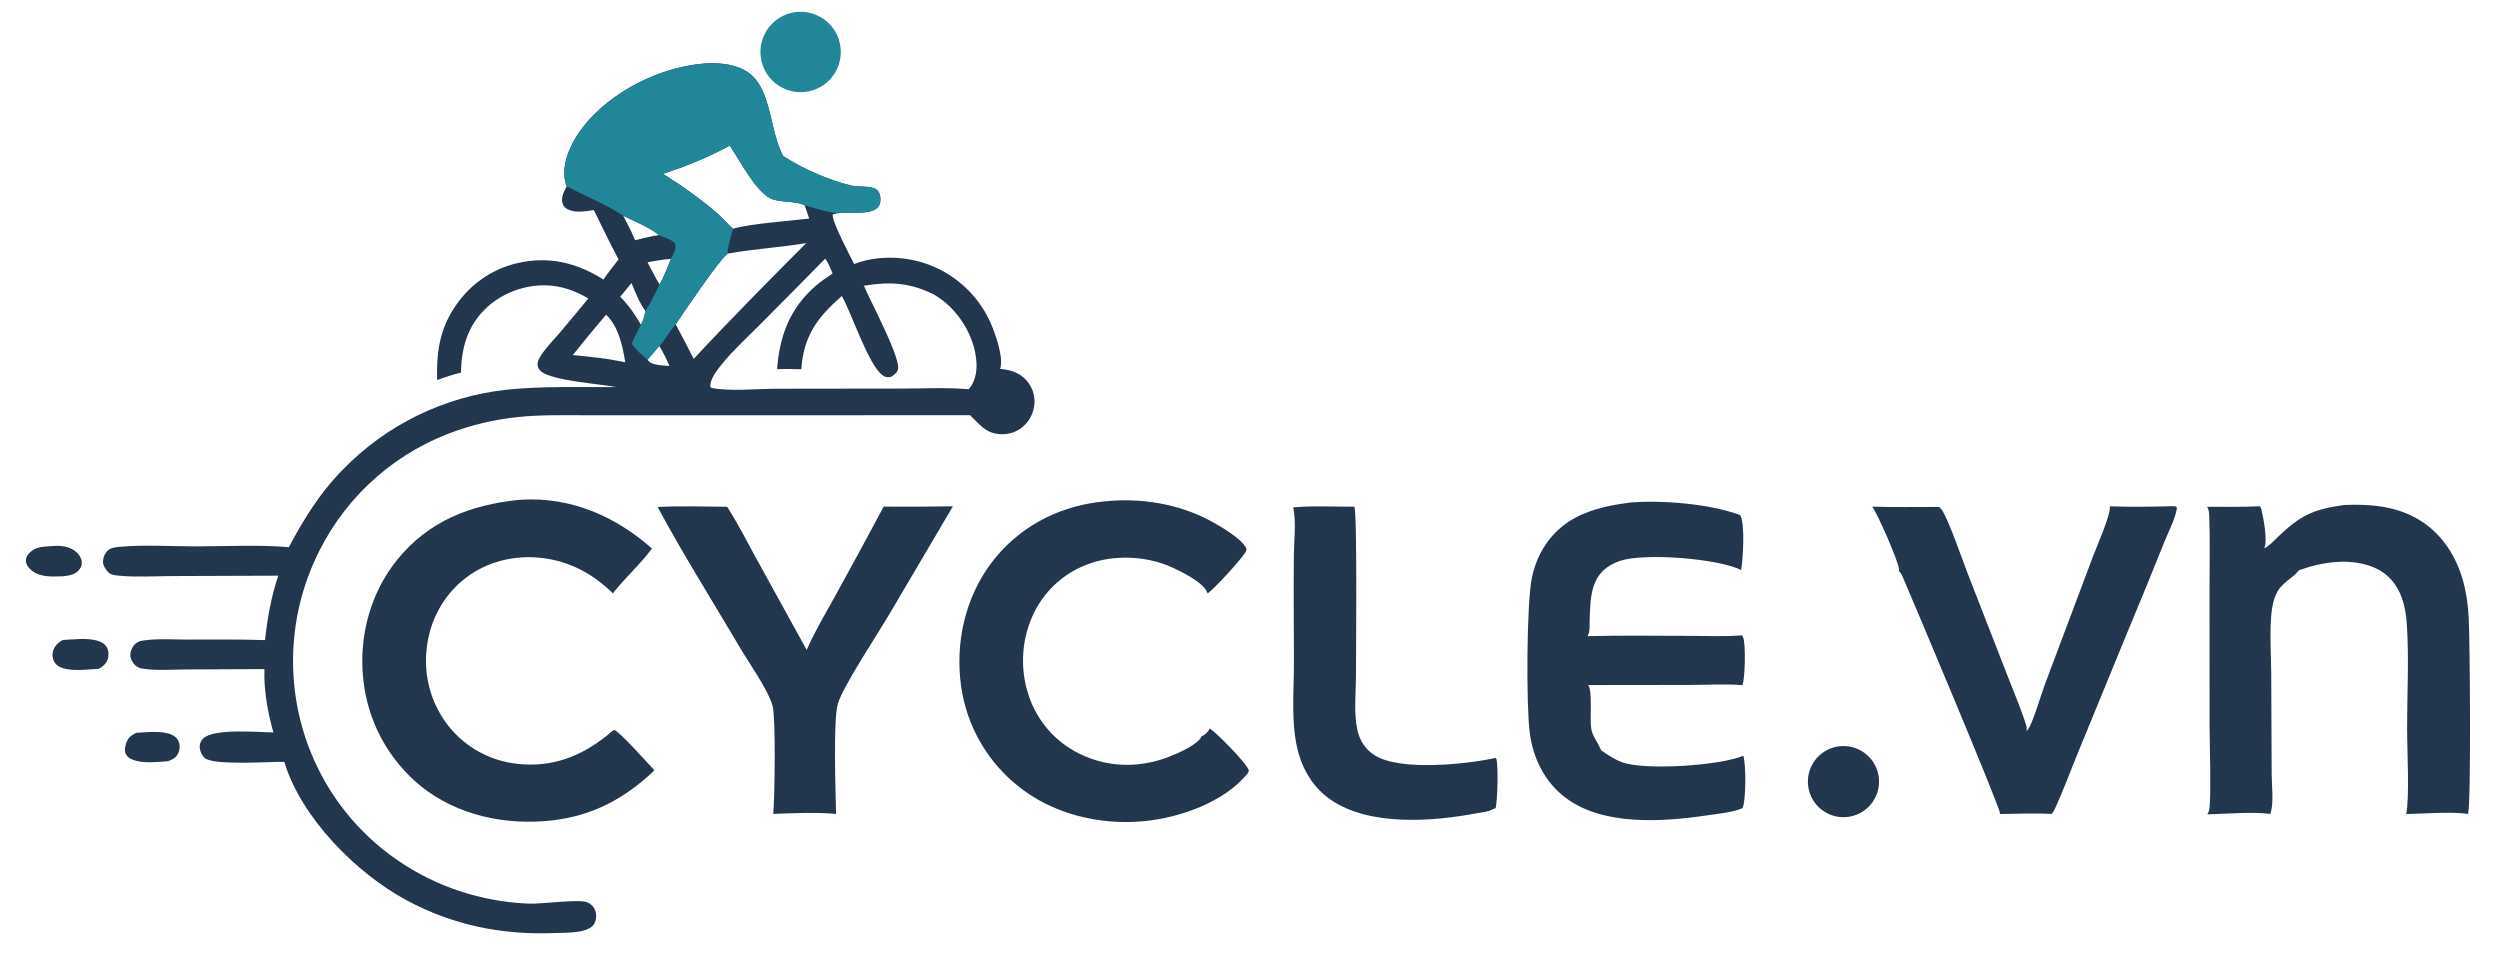 <svg version="1.1" xmlns="http://www.w3.org/2000/svg" style="display: block;" viewBox="0 0 2048 785" width="798" height="306">
<path transform="translate(0,0)" fill="rgb(34,55,78)" d="M 464.28 152.389 C 460.583 143.9 462.478 132.652 465.789 124.315 C 476.882 96.379 505.543 74.704 532.365 63.236 C 552.878 54.466 584.298 46.818 605.99 55.431 C 615.691 59.283 621.427 66.398 625.428 75.827 C 632.464 92.408 633.145 111.609 641.559 127.632 C 657.297 137.924 679.232 147.602 697.528 151.89 C 703.392 153.264 710.568 151.907 716.126 154.084 C 718.834 155.145 720.415 157.353 720.966 160.159 C 721.533 163.04 721.452 166.311 719.748 168.805 C 717.712 171.788 713.861 172.974 710.463 173.499 C 703.628 174.555 696.011 174.075 689.076 174.154 C 686.632 174.381 684.512 174.795 682.175 175.548 C 680.883 180.212 696.636 209.973 699.727 216.133 C 718.721 208.706 742.299 209.556 761.191 216.767 C 783.586 225.271 801.673 242.341 811.456 264.208 C 815.138 272.484 822.613 293.351 819.272 302.035 C 826.623 302.753 833.132 304.308 838.786 309.375 C 844.014 314.045 847.146 320.62 847.478 327.622 C 847.751 334.903 845.105 341.992 840.128 347.313 C 835.379 352.472 828.712 355.443 821.7 355.524 C 808.184 355.763 803.725 348.622 795.013 340.33 L 794.639 339.98 L 552.809 340.03 L 479.224 340.009 C 461.136 340.01 442.932 339.569 424.914 341.416 C 404.962 343.42 385.372 348.107 366.674 355.352 C 317.894 374.389 278.627 411.951 257.444 459.837 C 235.534 508.895 234.301 564.709 254.022 614.687 C 283.446 689.083 354.373 737.246 433.858 740.105 C 444.152 740.476 474.87 736.077 481.383 739.082 C 484.378 740.464 486.577 742.768 487.654 745.9 C 488.759 749.115 488.525 753.285 486.92 756.308 C 485.29 759.38 482.061 760.986 478.855 761.932 C 470.951 764.265 461.73 763.899 453.532 764.211 C 410.789 765.835 370.652 757.606 332.853 737.215 C 291.739 715.035 246.571 669.546 232.902 623.935 C 221.523 623.712 174.307 627.159 167.643 620.699 C 165.156 618.289 163.624 614.859 163.602 611.376 C 163.585 608.815 164.664 606.527 166.497 604.768 C 175.34 596.281 211.675 599.727 223.982 599.829 C 219.412 584.278 215.889 564.125 216.647 547.958 L 152.435 548.257 C 140.964 548.297 128.298 549.354 116.974 547.601 C 114.695 547.249 112.53 546.47 110.819 544.876 C 108.529 542.742 106.806 539.666 106.831 536.475 C 106.857 533.06 108.44 529.502 110.974 527.208 C 113.092 525.29 115.368 524.817 118.128 524.438 C 129.776 522.838 142.577 523.781 154.345 523.774 C 175.259 523.763 196.17 523.523 217.076 524.214 C 219.149 505.915 222.091 488.96 227.919 471.428 L 142.065 471.742 C 127.309 471.786 111.724 472.816 97.08 471.399 C 94.241 471.124 90.847 470.874 88.749 468.702 C 86.755 466.637 84.275 462.982 84.367 459.986 C 84.475 456.488 85.853 452.968 88.523 450.63 C 91.15 448.329 95.413 448.032 98.767 447.736 C 118.89 445.96 140.086 447.446 160.35 447.435 C 185.486 447.421 211.551 445.959 236.574 448.09 C 248.986 424.96 261.764 404.012 280.248 385.167 C 316.071 347.988 363.828 324.594 415.161 319.078 C 444.552 315.971 475.119 317.203 504.704 316.915 C 490.973 314.233 453.094 311.821 443.464 304.262 C 441.797 302.954 440.642 301.18 440.411 299.078 C 440.116 296.398 441.392 293.881 442.767 291.658 C 446.938 284.917 453.21 278.684 458.386 272.62 C 466.32 263.259 474.176 253.832 481.955 244.341 C 471.318 238.023 459.766 233.88 447.303 233.575 C 429.408 233.137 410.893 240.081 397.974 252.514 C 382.919 267.002 378.001 284.742 377.619 305.093 C 370.927 306.645 364.54 308.886 358.072 311.162 C 357.52 289.884 359.712 271.601 371.361 253.137 C 383.485 233.919 402.054 220.289 424.275 215.286 C 449.933 209.51 472.505 215.076 494.352 228.848 C 498.099 223.151 502.609 217.772 506.737 212.334 C 499.598 199.08 493.136 185.423 486.47 171.925 C 479.815 172.927 471.234 174.499 465.01 171.279 C 462.989 170.234 461.444 168.557 460.809 166.349 C 459.39 161.425 462.072 156.622 464.28 152.389 z M 660.496 198.965 C 639.078 202.621 617.27 203.747 595.898 207.621 C 587.189 215.549 561.383 253.882 553.527 265.541 C 558.567 274.915 563.5 284.347 568.325 293.833 C 598.262 261.546 629.409 230.145 660.496 198.965 z M 600.545 187.21 C 614.047 183.092 646.948 180.829 662.881 178.871 L 659.191 168.023 C 658.991 167.934 658.792 167.843 658.591 167.757 C 650.919 164.478 641.778 165.7 633.847 163.429 C 620.201 159.523 606.038 130.947 597.779 119.119 C 580.091 128.841 562.239 135.932 543.097 142.258 C 558.497 151.812 573.969 162.849 587.713 174.673 C 592.243 178.569 596.046 183.47 600.545 187.21 z M 540.062 283.249 L 530.522 294.574 C 530.854 295.053 530.846 295.064 531.273 295.562 C 534.439 299.256 543.878 299.197 548.42 299.666 C 545.975 293.899 543.368 288.574 540.062 283.249 z M 689.648 242.289 C 669.534 259.905 658.368 274.812 656.418 302.336 C 649.801 302.187 643.186 301.973 636.571 302.286 C 638.568 274.957 647.127 252.242 668.323 233.938 C 672.604 230.241 677.344 227.018 682.057 223.895 C 680.513 220.554 678.445 214.263 675.856 211.834 C 657.625 230.496 639.275 249.04 620.807 267.467 C 609.471 278.891 596.441 290.693 587.051 303.751 C 584.28 307.603 582.234 311.387 581.773 316.195 L 582.575 317.533 C 596.567 320.611 620.177 318.375 635.415 318.281 L 738.128 318.15 C 756.362 318.163 775.373 317.099 793.502 318.697 C 798.396 313.558 800.165 305.413 799.973 298.461 C 799.474 280.357 790.165 262.363 777.137 250.102 C 773.422 246.606 769.103 243.489 764.709 240.902 C 745.302 231.357 728.967 230.357 707.727 233.903 C 712.46 245.624 738.956 294.55 735.496 302.943 C 734.359 305.702 732.185 307.247 729.693 308.689 C 727.014 309.101 725.301 308.908 723.049 307.301 C 711.455 299.026 697.77 256.725 689.648 242.289 z M 469.239 290.704 C 476.536 291.374 483.822 292.154 491.096 293.045 C 498.179 293.892 505.177 295.248 512.189 296.542 C 510.115 283.337 506.619 267.261 496.524 257.634 C 487.236 268.496 478.139 279.521 469.239 290.704 z M 525.108 266.004 C 526.914 262.258 527.936 258.81 528.829 254.775 C 523.947 248.186 520.412 239.243 517.314 231.661 L 508.105 242.971 C 515.066 249.984 520.243 257.434 525.108 266.004 z M 530.436 214.696 C 533.695 220.761 536.744 227.14 540.407 232.962 C 543.982 226.131 546.807 219.001 549.707 211.868 C 543.179 212.459 536.866 213.43 530.436 214.696 z M 539.851 192.446 C 531.822 185.879 519.874 181.228 510.573 176.598 C 513.742 183.166 517.695 189.811 520.245 196.61 C 526.655 195.163 533.335 193.186 539.851 192.446 z"/>
<path transform="translate(0,0)" fill="rgb(34,134,153)" d="M 464.28 152.389 C 460.583 143.9 462.478 132.652 465.789 124.315 C 476.882 96.379 505.543 74.704 532.365 63.236 C 552.878 54.466 584.298 46.818 605.99 55.431 C 615.691 59.283 621.427 66.398 625.428 75.827 C 632.464 92.408 633.145 111.609 641.559 127.632 C 657.297 137.924 679.232 147.602 697.528 151.89 C 703.392 153.264 710.568 151.907 716.126 154.084 C 718.834 155.145 720.415 157.353 720.966 160.159 C 721.533 163.04 721.452 166.311 719.748 168.805 C 717.712 171.788 713.861 172.974 710.463 173.499 C 703.628 174.555 696.011 174.075 689.076 174.154 C 680.126 175.081 668.137 170.215 659.191 168.023 C 658.991 167.934 658.792 167.843 658.591 167.757 C 650.919 164.478 641.778 165.7 633.847 163.429 C 620.201 159.523 606.038 130.947 597.779 119.119 C 580.091 128.841 562.239 135.932 543.097 142.258 C 558.497 151.812 573.969 162.849 587.713 174.673 C 592.243 178.569 596.046 183.47 600.545 187.21 C 598.985 193.547 596.14 201.166 595.898 207.621 C 587.189 215.549 561.383 253.882 553.527 265.541 C 548.55 270.817 545.112 278.513 540.062 283.249 L 530.522 294.574 C 525.643 290.353 521.2 286.792 517.525 281.398 C 519.761 276.031 522.147 271.011 525.108 266.004 C 526.914 262.258 527.936 258.81 528.829 254.775 C 533.066 247.745 536.605 240.237 540.407 232.962 C 543.982 226.131 546.807 219.001 549.707 211.868 C 549.88 211.15 549.767 211.41 550.113 210.778 C 551.895 207.521 554.318 203.734 553.082 199.868 C 551.989 196.449 543.061 194 539.851 192.446 C 531.822 185.879 519.874 181.228 510.573 176.598 C 496.451 167.099 479.314 160.537 464.28 152.389 z"/>
<path transform="translate(0,0)" fill="rgb(34,55,78)" d="M 1920.47 413.5 C 1940.86 412.749 1960.77 414.119 1979.06 424.138 C 1998.81 434.961 2011.42 453.626 2017.53 474.977 C 2020.39 484.932 2021.72 494.975 2022.34 505.282 C 2023.34 522.092 2024.51 661.565 2021.71 666.625 C 2008.4 664.543 1985.39 666.432 1971.13 666.699 C 1974 653.953 1971.92 613.749 1971.89 598.064 C 1971.85 569.374 1973.55 539.9 1971.69 511.308 C 1971.21 503.903 1970.04 496.435 1967.51 489.434 C 1963.69 478.854 1956.78 470.276 1946.48 465.479 C 1926.89 456.354 1902.74 459.931 1883.19 467.024 C 1877.85 474.248 1868.97 476.663 1864.43 486.952 C 1861.84 492.807 1860.92 499.433 1860.45 505.768 C 1859.36 520.662 1860.47 536.069 1860.59 551.014 L 1860.96 634.277 C 1860.99 643.696 1862.92 657.961 1859.84 666.638 C 1846.83 664.592 1822.02 666.621 1808.22 666.942 C 1808.79 666.036 1809.28 665.119 1809.6 664.086 C 1811.71 657.254 1810.07 604.761 1810.07 594.162 L 1810.02 482.649 C 1810.01 462.436 1810.58 441.984 1809.77 421.794 C 1809.67 419.227 1809.35 417.306 1808.1 415.017 C 1822.5 415.045 1836.92 415.221 1851.31 414.572 C 1851.82 415.349 1852.31 416.183 1852.53 417.101 C 1854.1 423.714 1857.97 443.448 1854.77 449.09 C 1859.2 447.059 1862.78 442.749 1866.31 439.4 C 1884.61 422.016 1894.89 417.083 1920.47 413.5 z"/>
<path transform="translate(0,0)" fill="rgb(34,55,78)" d="M 1335.49 411.499 C 1362.17 409.392 1400.43 412.537 1425.49 421.766 C 1429.79 428.339 1427.82 458.703 1426.33 466.808 C 1407.53 457.332 1347.32 452.674 1327.5 459.198 C 1302.99 467.26 1302.84 487.13 1302.22 509.177 C 1302.12 512.771 1302.56 517.252 1300.79 520.471 C 1300.7 520.642 1300.59 520.808 1300.5 520.976 C 1328.58 520.272 1356.73 520.68 1384.82 520.738 C 1398.85 520.768 1413.23 521.434 1427.2 520.302 C 1427.27 520.454 1427.35 520.607 1427.42 520.759 C 1427.68 521.285 1427.93 521.811 1428.13 522.363 C 1430.1 527.81 1429.67 556.404 1427.31 561.139 C 1413.72 559.941 1399.17 560.921 1385.48 560.927 L 1301.05 561.042 C 1304.83 565.869 1302.15 589.23 1303.58 597.048 C 1304.76 603.491 1309.07 608.163 1311.43 614.079 C 1311.48 614.219 1311.54 614.36 1311.59 614.501 C 1317.05 618.254 1322.27 621.763 1328.5 624.153 C 1347.03 631.269 1410 626.924 1428.1 618.924 C 1430.49 625.794 1430.35 655.422 1427.56 661.709 C 1421.6 665.122 1404.73 666.856 1397.14 667.96 C 1361.24 673.184 1313.12 676.363 1282.63 653.444 C 1265.59 640.636 1256.04 621.394 1253.21 600.54 C 1250.21 578.389 1250.51 493.682 1254.97 472.821 C 1257.32 461.83 1261.75 451.457 1268.61 442.518 C 1285.24 420.863 1309.75 414.882 1335.49 411.499 z"/>
<path transform="translate(0,0)" fill="rgb(34,55,78)" d="M 424.586 409.38 C 425.482 409.307 426.38 409.244 427.277 409.191 C 467.636 406.801 504.362 422.789 534.093 449.204 C 524.477 462.277 512.009 473.013 502.105 485.929 C 485.794 469.946 466.945 459.671 444.026 456.937 C 421.551 454.257 398.465 459.855 380.588 473.98 C 362.898 487.956 352.106 508.414 349.578 530.715 C 346.762 553.665 353.267 576.785 367.635 594.899 C 381.685 612.374 402.18 623.456 424.496 625.642 C 452.392 628.609 476.228 619.412 497.672 602.042 C 499.349 600.323 501.017 599.051 503.039 597.759 C 506.956 598.327 531.605 626.155 536.108 630.882 C 512.019 653.917 485.424 668.214 451.94 671.952 C 414.201 676.166 374.584 667.899 344.57 643.729 C 317.822 621.798 300.897 590.125 297.53 555.699 C 293.857 521.211 303.549 485.197 325.557 458.166 C 351.268 426.586 385.223 413.508 424.586 409.38 z"/>
<path transform="translate(0,0)" fill="rgb(34,55,78)" d="M 905.409 410.529 C 934.386 407.518 965.102 412.517 990.89 426.15 C 998.031 429.926 1018.7 441.69 1021.18 449.799 C 1021.12 450.269 1021.13 450.285 1020.99 450.807 C 1019.88 455.058 993.851 483.25 989.166 486.01 C 989.095 485.68 989.083 485.583 988.96 485.231 C 986.105 477.052 967.428 467.92 960.024 464.566 C 939.218 455.141 912.393 453.953 890.981 462.101 C 870.706 469.631 854.348 485.054 845.637 504.85 C 836.117 526.559 835.533 551.146 844.014 573.282 C 851.938 593.92 867.898 610.459 888.241 619.112 C 910.643 628.903 935.418 628.545 957.987 619.649 C 964.695 617.005 981.291 609.994 984.29 603.063 C 987.35 601.673 989.615 599.582 991.028 596.544 C 996.574 600.155 1021.69 625.357 1023.04 631.056 C 1022.89 632.091 1022.59 632.761 1021.92 633.583 C 1002.93 657.053 966.165 669.822 937.04 672.564 C 900.399 676.015 861.349 666.569 832.705 642.749 C 806.006 620.874 789.336 589.093 786.516 554.693 C 783.336 519.315 793.249 483.281 816.167 455.87 C 838.674 428.953 870.682 413.557 905.409 410.529 z"/>
<path transform="translate(0,0)" fill="rgb(34,55,78)" d="M 1780.06 414.5 L 1782.79 414.792 L 1783.32 416.341 C 1781.67 425.713 1776.22 435.762 1772.67 444.672 C 1762.98 468.966 1753.07 493.176 1742.96 517.301 L 1702.45 615.998 C 1695.99 631.715 1690.07 648.045 1682.89 663.425 C 1682.33 664.623 1681.42 665.683 1680.53 666.651 C 1666.62 665.792 1652.25 666.598 1638.3 666.656 C 1638.33 666.324 1638.34 666.237 1638.34 665.873 C 1638.22 660.705 1565.38 487.741 1558.5 472.01 C 1557.71 470.209 1556.87 468.917 1555.48 467.512 C 1555.59 467.07 1555.68 466.594 1555.67 466.138 C 1555.53 460.398 1537.11 418.313 1533.59 414.877 C 1551.85 415.479 1570.27 415.073 1588.55 415.107 C 1589.33 415.801 1590.05 416.536 1590.65 417.389 C 1596.35 425.475 1607.96 459.618 1612.21 470.388 L 1644.27 552.724 C 1649.48 566.281 1655.52 580.027 1659.83 593.877 C 1660.35 595.548 1660.38 596.997 1660.12 598.707 C 1660.85 597.929 1661.55 597.106 1662.1 596.19 C 1665.97 589.827 1672.04 568.894 1675.25 560.272 L 1714.94 454.706 C 1717.46 447.989 1729.75 420.265 1728.29 414.61 C 1745.44 415.238 1762.91 414.979 1780.06 414.5 z"/>
<path transform="translate(0,0)" fill="rgb(34,55,78)" d="M 723.927 414.862 C 742.828 415.008 761.731 414.919 780.63 414.594 L 729.994 500.537 C 720.118 517.772 691.091 560.87 686.342 576.411 C 682.499 588.985 684.501 649.317 684.923 666.601 C 668.348 665.103 650.134 665.962 633.458 666.61 C 634.654 653.282 635.578 589.063 632.98 578.481 C 629.908 565.968 613.809 543.273 606.676 531.177 C 584.013 492.746 559.847 454.453 538.742 415.182 C 557.542 414.12 576.815 414.877 595.655 414.981 C 604.628 428.992 612.245 444.048 620.262 458.623 L 660.824 532.265 C 667.551 516.831 676.557 501.953 684.658 487.184 C 697.911 463.165 711.001 439.058 723.927 414.862 z"/>
<path transform="translate(0,0)" fill="rgb(34,55,78)" d="M 1059.38 415.498 C 1075.79 413.997 1092.96 414.968 1109.46 414.933 C 1111.95 419.098 1110.82 538.624 1110.81 552.547 C 1110.81 567.106 1108.89 583.428 1111.92 597.645 C 1113.76 606.275 1118.41 613.629 1125.9 618.431 C 1146.87 631.887 1201.6 625.874 1225.38 620.702 C 1225.59 621.077 1225.6 621.077 1225.8 621.528 C 1227.53 625.462 1226.78 657.708 1225.14 661.925 L 1222.21 663.091 C 1219.65 664.77 1213.69 665.303 1210.63 665.888 C 1174.11 672.886 1122.15 676.979 1090.13 655.003 C 1077.01 646.001 1068.24 632.494 1063.88 617.312 C 1057.14 593.839 1060.1 565.851 1060 541.512 C 1059.89 512.505 1059.64 483.465 1059.93 454.46 C 1060.05 442.417 1061.86 427.9 1059.52 416.159 C 1059.48 415.938 1059.43 415.718 1059.38 415.498 z"/>
<path transform="translate(0,0)" fill="rgb(34,134,153)" d="M 648.806 10.275 C 666.638 6.355 684.253 17.698 688.064 35.553 C 691.875 53.408 680.427 70.954 662.549 74.657 C 644.823 78.329 627.459 66.999 623.68 49.296 C 619.901 31.593 631.126 14.16 648.806 10.275 z"/>
<path transform="translate(0,0)" fill="rgb(34,55,78)" d="M 1505.26 611.406 C 1521.04 608.711 1536.04 619.253 1538.86 635.015 C 1541.67 650.777 1531.24 665.856 1515.5 668.787 C 1499.59 671.749 1484.32 661.184 1481.47 645.255 C 1478.63 629.325 1489.31 614.129 1505.26 611.406 z"/>
<path transform="translate(0,0)" fill="rgb(34,55,78)" d="M 51.36 524.108 C 60.208 523.721 70.816 522.247 79.368 524.568 C 82.728 525.479 85.979 527.206 87.664 530.392 C 89.121 533.149 89.225 537.103 88.177 540.018 C 86.839 543.739 84.18 546.066 80.73 547.764 C 72.214 548.16 62.232 549.546 53.921 547.807 C 50.254 547.04 46.583 545.484 44.555 542.161 C 43.023 539.651 42.649 536.258 43.374 533.43 C 44.481 529.109 47.661 526.281 51.36 524.108 z"/>
<path transform="translate(0,0)" fill="rgb(34,55,78)" d="M 111.466 600.181 C 120.38 599.782 132.188 598.071 140.532 601.667 C 143.207 602.82 145.456 604.741 146.477 607.525 C 147.508 610.336 147.346 614.1 146.055 616.808 C 144.344 620.397 141.338 622.093 137.757 623.404 C 129.977 624.039 120.16 625.054 112.535 623.336 C 109.051 622.551 105.183 621.229 103.271 617.965 C 101.741 615.352 102.313 612.06 103.135 609.315 C 104.635 604.306 106.985 602.592 111.466 600.181 z"/>
<path transform="translate(0,0)" fill="rgb(34,55,78)" d="M 39.555 447.4 C 46.905 446.713 54.74 446.446 61.008 450.868 C 63.887 452.899 66.465 456.173 66.95 459.753 C 67.255 462.005 66.575 464.319 65.201 466.115 C 61.816 470.541 57.08 471.298 51.935 471.919 C 43.032 472.117 32.95 473.095 25.611 466.925 C 23.389 465.058 21.456 462.463 21.251 459.48 C 21.096 457.226 22.064 455.113 23.533 453.447 C 28.052 448.322 33.187 447.739 39.555 447.4 z"/>
</svg>
